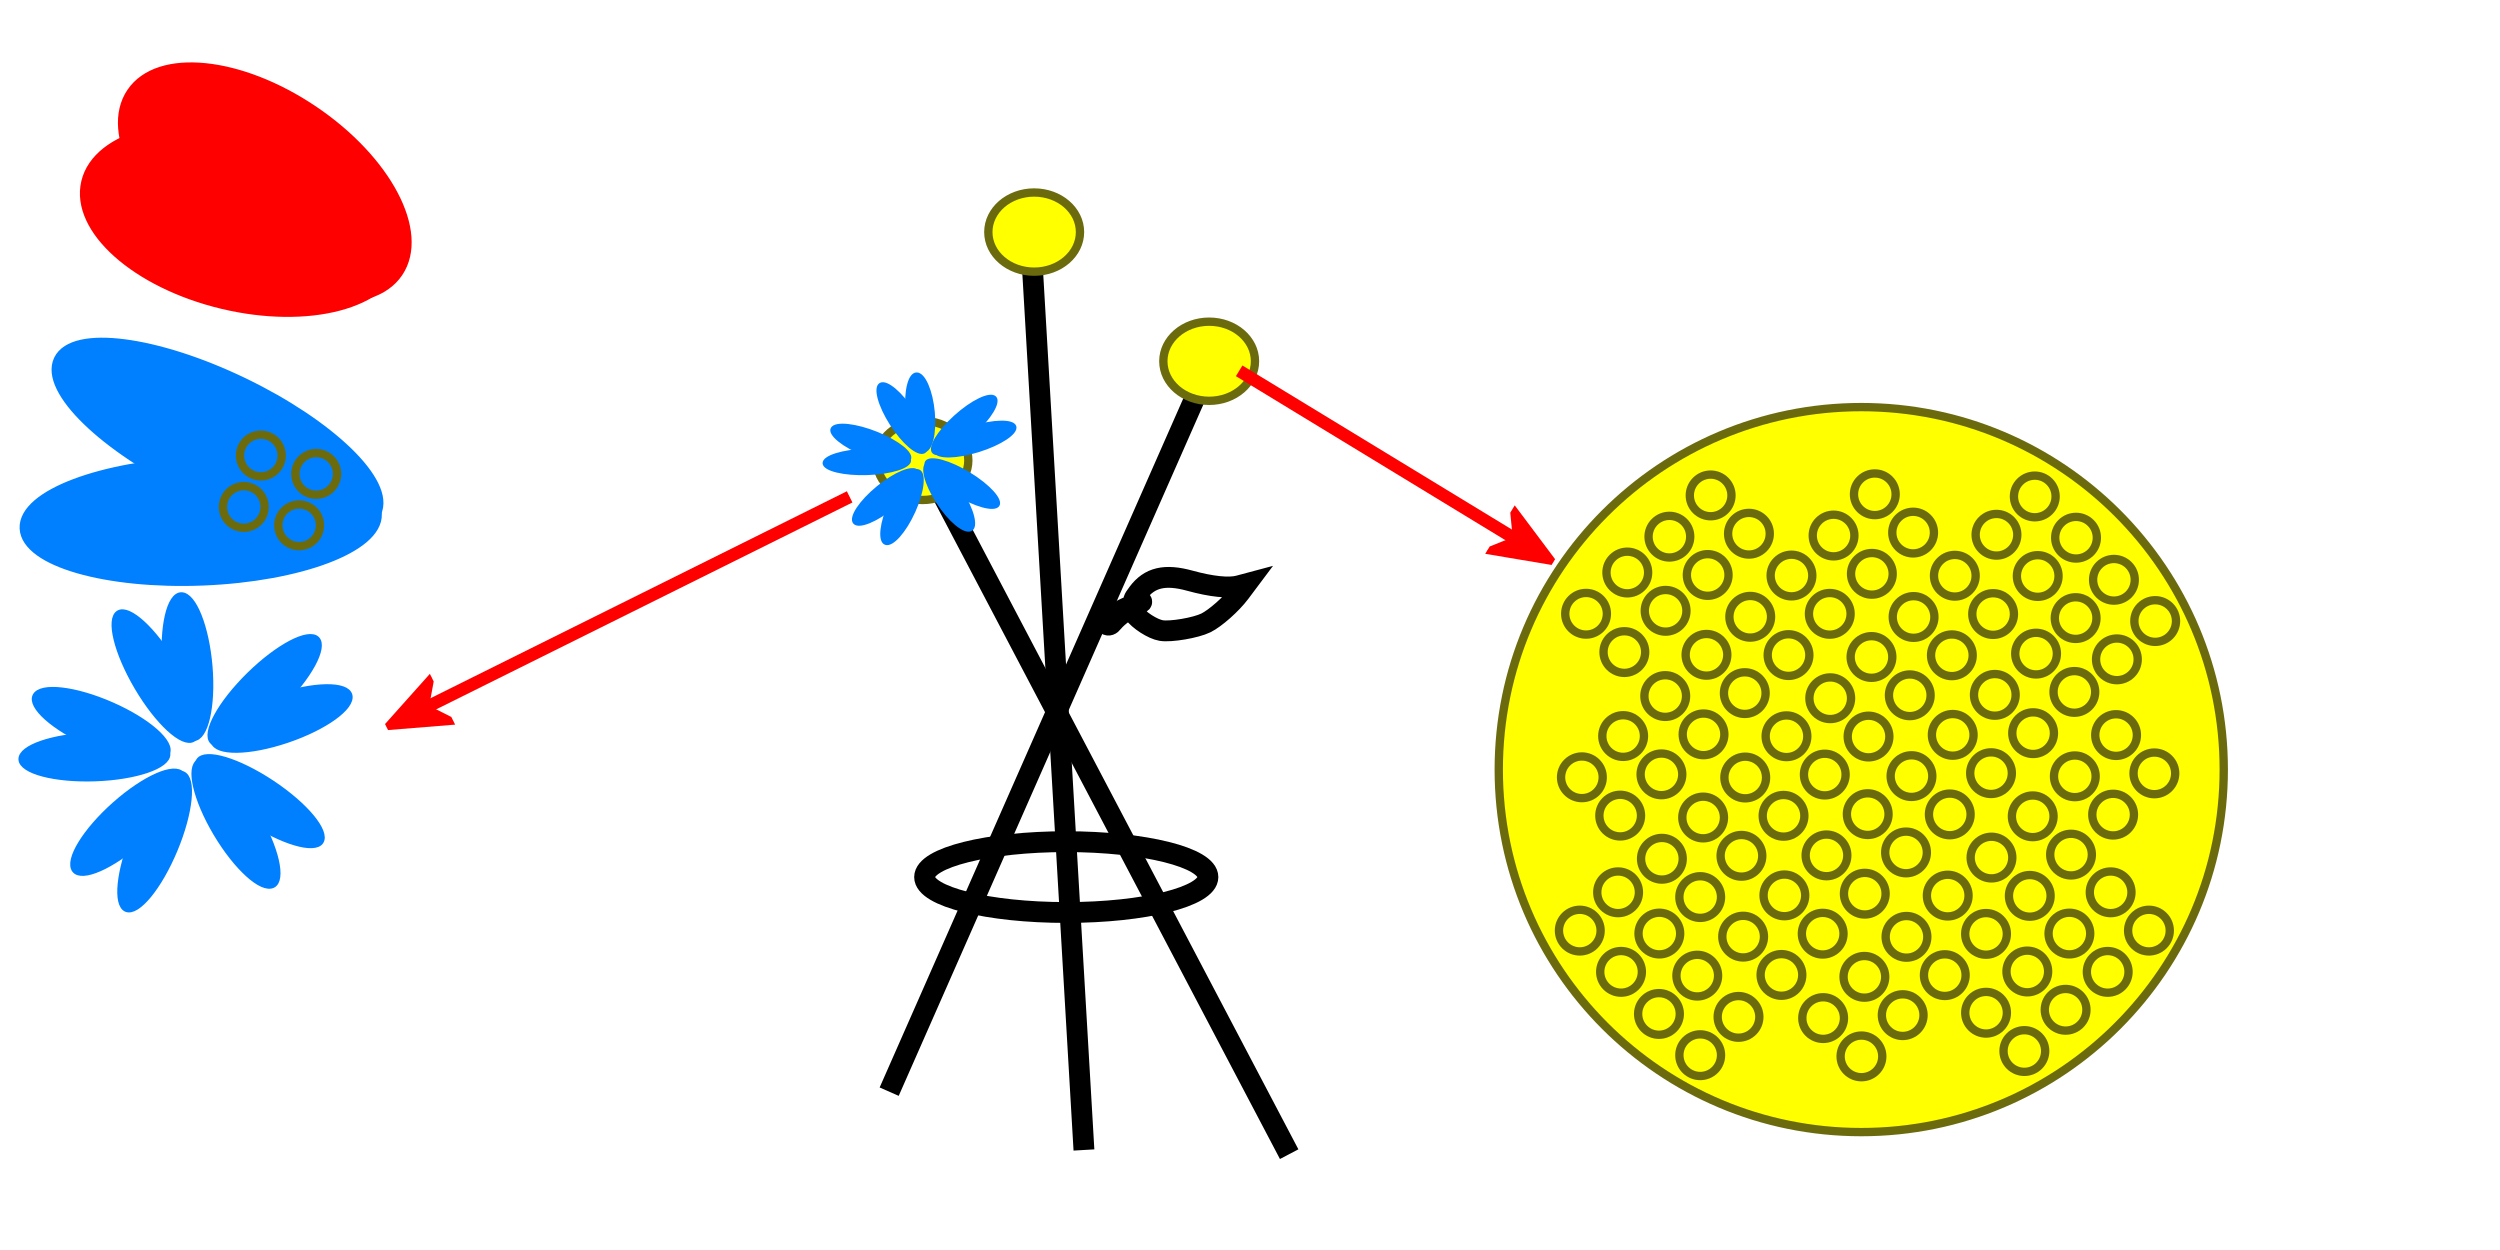 <?xml version="1.0"?>
<svg width="600" height="300" xmlns="http://www.w3.org/2000/svg" xmlns:svg="http://www.w3.org/2000/svg">
 <!-- Created with SVG-edit - http://svg-edit.googlecode.com/ -->
 <defs>
  <marker id="se_marker_end_svg_203" markerUnits="strokeWidth" orient="auto" viewBox="0 0 100 100" markerWidth="5" markerHeight="5" refX="50" refY="50">
   <path id="svg_3" d="m100,50l-100,40l30,-40l-30,-40l100,40z" fill="#ff0000" stroke="#ff0000" stroke-width="10"/>
  </marker>
  <marker id="se_marker_end_svg_245" markerUnits="strokeWidth" orient="auto" viewBox="0 0 100 100" markerWidth="5" markerHeight="5" refX="50" refY="50">
   <path id="svg_4" d="m100,50l-100,40l30,-40l-30,-40l100,40z" fill="#ff0000" stroke="#ff0000" stroke-width="10"/>
  </marker>
 </defs>
 <title>Rond</title>
 <g>
  <title>Layer 1</title>
  <ellipse fill="none" stroke="#000000" stroke-width="5" cx="255.902" cy="210.5" id="svg_1" rx="34" ry="8.5"/>
  <line fill="none" stroke="#000000" stroke-width="5" stroke-dasharray="null" stroke-linejoin="null" stroke-linecap="null" x1="217.4" y1="102" x2="309.4" y2="277" id="svg_2"/>
  <line fill="none" stroke="#000000" stroke-width="5" stroke-dasharray="null" stroke-linejoin="null" stroke-linecap="null" x1="213.402" y1="262" x2="291.402" y2="85" id="svg_6"/>
  <line fill="none" stroke="#000000" stroke-width="5" stroke-dasharray="null" stroke-linejoin="null" stroke-linecap="null" x1="275.399" y1="274" x2="232.399" y2="64" id="svg_7" transform="rotate(8.23, 253.899, 169)"/>
  <path fill="none" stroke="#000000" stroke-width="5" stroke-dasharray="null" stroke-linejoin="null" stroke-linecap="null" d="m271.383,157.446c0.916,-2.999 2.169,-5.539 3.36,-6.805c1.273,-1.356 0.708,-1.944 -0.607,-0.63c-0.552,0.553 -0.711,0.151 -0.711,-1.807c0,-4.671 2.422,-7.563 8.248,-9.846c4.931,-1.933 8.566,-4.106 10.073,-6.021l1.229,-1.561l0,2.717c0,3.359 -1.043,8.434 -2.196,10.692c-1.224,2.395 -5.42,6.817 -7.477,7.882c-1.844,0.954 -5.782,1.234 -7.887,0.562c-1.048,-0.335 -1.381,-0.079 -1.925,1.48c-0.362,1.037 -0.657,2.512 -0.657,3.278c0,0.869 -0.349,1.393 -0.928,1.393c-0.689,0 -0.824,-0.345 -0.521,-1.333l0,-0z" id="svg_9" transform="rotate(36.825, 282.104, 144.777)"/>
  <ellipse fill="#ffff00" stroke="#6b6b0e" stroke-width="2" stroke-dasharray="null" stroke-linejoin="null" stroke-linecap="null" cx="221.399" cy="110.5" id="svg_10" rx="11" ry="9.5"/>
  <ellipse fill="#ffff00" stroke="#6b6b0e" stroke-width="2" stroke-dasharray="null" stroke-linejoin="null" stroke-linecap="null" cx="290.2" cy="86.7" rx="11" ry="9.5" id="svg_11"/>
  <ellipse fill="#ffff00" stroke="#6b6b0e" stroke-width="2" stroke-dasharray="null" stroke-linejoin="null" stroke-linecap="null" cx="248.2" cy="55.7" rx="11" ry="9.5" id="svg_12"/>
  <ellipse fill="#ffff00" stroke="#6b6b0e" stroke-width="2" stroke-dasharray="null" stroke-linejoin="null" stroke-linecap="null" cx="446.702" cy="184.703" rx="87" ry="87" id="svg_13"/>
  <g id="svg_33" transform="rotate(-45, 389.2, 186.2)">
   <ellipse fill="#ffff00" stroke="#6b6b0e" stroke-width="2" stroke-dasharray="null" stroke-linejoin="null" stroke-linecap="null" cx="382.2" cy="179.7" rx="5" ry="5" id="svg_15"/>
   <ellipse fill="#ffff00" stroke="#6b6b0e" stroke-width="2" stroke-dasharray="null" stroke-linejoin="null" stroke-linecap="null" cx="396.2" cy="179.7" rx="5" ry="5" id="svg_16"/>
   <ellipse fill="#ffff00" stroke="#6b6b0e" stroke-width="2" stroke-dasharray="null" stroke-linejoin="null" stroke-linecap="null" cx="382.2" cy="192.7" rx="5" ry="5" id="svg_19"/>
   <ellipse fill="#ffff00" stroke="#6b6b0e" stroke-width="2" stroke-dasharray="null" stroke-linejoin="null" stroke-linecap="null" cx="396.2" cy="192.7" rx="5" ry="5" id="svg_20"/>
  </g>
  <g transform="rotate(-45, 409.201, 166.701)" id="svg_56">
   <ellipse fill="#ffff00" stroke="#6b6b0e" stroke-width="2" stroke-dasharray="null" stroke-linejoin="null" stroke-linecap="null" cx="402.201" cy="160.201" rx="5" ry="5" id="svg_57"/>
   <ellipse fill="#ffff00" stroke="#6b6b0e" stroke-width="2" stroke-dasharray="null" stroke-linejoin="null" stroke-linecap="null" cx="416.201" cy="160.201" rx="5" ry="5" id="svg_58"/>
   <ellipse fill="#ffff00" stroke="#6b6b0e" stroke-width="2" stroke-dasharray="null" stroke-linejoin="null" stroke-linecap="null" cx="402.201" cy="173.201" rx="5" ry="5" id="svg_59"/>
   <ellipse fill="#ffff00" stroke="#6b6b0e" stroke-width="2" stroke-dasharray="null" stroke-linejoin="null" stroke-linecap="null" cx="416.201" cy="173.201" rx="5" ry="5" id="svg_60"/>
  </g>
  <g transform="rotate(-45, 408.401, 205.749)" id="svg_61">
   <ellipse fill="#ffff00" stroke="#6b6b0e" stroke-width="2" stroke-dasharray="null" stroke-linejoin="null" stroke-linecap="null" cx="401.401" cy="199.249" rx="5" ry="5" id="svg_62"/>
   <ellipse fill="#ffff00" stroke="#6b6b0e" stroke-width="2" stroke-dasharray="null" stroke-linejoin="null" stroke-linecap="null" cx="415.401" cy="199.249" rx="5" ry="5" id="svg_63"/>
   <ellipse fill="#ffff00" stroke="#6b6b0e" stroke-width="2" stroke-dasharray="null" stroke-linejoin="null" stroke-linecap="null" cx="401.401" cy="212.249" rx="5" ry="5" id="svg_64"/>
   <ellipse fill="#ffff00" stroke="#6b6b0e" stroke-width="2" stroke-dasharray="null" stroke-linejoin="null" stroke-linecap="null" cx="415.401" cy="212.249" rx="5" ry="5" id="svg_65"/>
  </g>
  <g transform="rotate(-45, 428.402, 186.25)" id="svg_66">
   <ellipse fill="#ffff00" stroke="#6b6b0e" stroke-width="2" stroke-dasharray="null" stroke-linejoin="null" stroke-linecap="null" cx="421.402" cy="179.75" rx="5" ry="5" id="svg_67"/>
   <ellipse fill="#ffff00" stroke="#6b6b0e" stroke-width="2" stroke-dasharray="null" stroke-linejoin="null" stroke-linecap="null" cx="435.402" cy="179.75" rx="5" ry="5" id="svg_68"/>
   <ellipse fill="#ffff00" stroke="#6b6b0e" stroke-width="2" stroke-dasharray="null" stroke-linejoin="null" stroke-linecap="null" cx="421.402" cy="192.75" rx="5" ry="5" id="svg_69"/>
   <ellipse fill="#ffff00" stroke="#6b6b0e" stroke-width="2" stroke-dasharray="null" stroke-linejoin="null" stroke-linecap="null" cx="435.402" cy="192.75" rx="5" ry="5" id="svg_70"/>
  </g>
  <g transform="rotate(-45, 429.601, 147.675)" id="svg_71">
   <ellipse fill="#ffff00" stroke="#6b6b0e" stroke-width="2" stroke-dasharray="null" stroke-linejoin="null" stroke-linecap="null" cx="422.601" cy="141.175" rx="5" ry="5" id="svg_72"/>
   <ellipse fill="#ffff00" stroke="#6b6b0e" stroke-width="2" stroke-dasharray="null" stroke-linejoin="null" stroke-linecap="null" cx="436.601" cy="141.175" rx="5" ry="5" id="svg_73"/>
   <ellipse fill="#ffff00" stroke="#6b6b0e" stroke-width="2" stroke-dasharray="null" stroke-linejoin="null" stroke-linecap="null" cx="422.601" cy="154.175" rx="5" ry="5" id="svg_74"/>
   <ellipse fill="#ffff00" stroke="#6b6b0e" stroke-width="2" stroke-dasharray="null" stroke-linejoin="null" stroke-linecap="null" cx="436.601" cy="154.175" rx="5" ry="5" id="svg_75"/>
  </g>
  <g transform="rotate(-45, 449.602, 128.176)" id="svg_76">
   <ellipse fill="#ffff00" stroke="#6b6b0e" stroke-width="2" stroke-dasharray="null" stroke-linejoin="null" stroke-linecap="null" cx="442.602" cy="121.676" rx="5" ry="5" id="svg_77"/>
   <ellipse fill="#ffff00" stroke="#6b6b0e" stroke-width="2" stroke-dasharray="null" stroke-linejoin="null" stroke-linecap="null" cx="456.602" cy="121.676" rx="5" ry="5" id="svg_78"/>
   <ellipse fill="#ffff00" stroke="#6b6b0e" stroke-width="2" stroke-dasharray="null" stroke-linejoin="null" stroke-linecap="null" cx="442.602" cy="134.676" rx="5" ry="5" id="svg_79"/>
   <ellipse fill="#ffff00" stroke="#6b6b0e" stroke-width="2" stroke-dasharray="null" stroke-linejoin="null" stroke-linecap="null" cx="456.602" cy="134.676" rx="5" ry="5" id="svg_80"/>
  </g>
  <g transform="rotate(-45, 448.802, 167.224)" id="svg_81">
   <ellipse fill="#ffff00" stroke="#6b6b0e" stroke-width="2" stroke-dasharray="null" stroke-linejoin="null" stroke-linecap="null" cx="441.802" cy="160.724" rx="5" ry="5" id="svg_82"/>
   <ellipse fill="#ffff00" stroke="#6b6b0e" stroke-width="2" stroke-dasharray="null" stroke-linejoin="null" stroke-linecap="null" cx="455.802" cy="160.724" rx="5" ry="5" id="svg_83"/>
   <ellipse fill="#ffff00" stroke="#6b6b0e" stroke-width="2" stroke-dasharray="null" stroke-linejoin="null" stroke-linecap="null" cx="441.802" cy="173.724" rx="5" ry="5" id="svg_84"/>
   <ellipse fill="#ffff00" stroke="#6b6b0e" stroke-width="2" stroke-dasharray="null" stroke-linejoin="null" stroke-linecap="null" cx="455.802" cy="173.724" rx="5" ry="5" id="svg_85"/>
  </g>
  <g transform="rotate(-45, 468.803, 147.725)" id="svg_86">
   <ellipse fill="#ffff00" stroke="#6b6b0e" stroke-width="2" stroke-dasharray="null" stroke-linejoin="null" stroke-linecap="null" cx="461.803" cy="141.225" rx="5" ry="5" id="svg_87"/>
   <ellipse fill="#ffff00" stroke="#6b6b0e" stroke-width="2" stroke-dasharray="null" stroke-linejoin="null" stroke-linecap="null" cx="475.803" cy="141.225" rx="5" ry="5" id="svg_88"/>
   <ellipse fill="#ffff00" stroke="#6b6b0e" stroke-width="2" stroke-dasharray="null" stroke-linejoin="null" stroke-linecap="null" cx="461.803" cy="154.225" rx="5" ry="5" id="svg_89"/>
   <ellipse fill="#ffff00" stroke="#6b6b0e" stroke-width="2" stroke-dasharray="null" stroke-linejoin="null" stroke-linecap="null" cx="475.803" cy="154.225" rx="5" ry="5" id="svg_90"/>
  </g>
  <g transform="rotate(-45, 427.9, 224.439)" id="svg_91">
   <ellipse fill="#ffff00" stroke="#6b6b0e" stroke-width="2" stroke-dasharray="null" stroke-linejoin="null" stroke-linecap="null" cx="420.9" cy="217.939" rx="5" ry="5" id="svg_92"/>
   <ellipse fill="#ffff00" stroke="#6b6b0e" stroke-width="2" stroke-dasharray="null" stroke-linejoin="null" stroke-linecap="null" cx="434.9" cy="217.939" rx="5" ry="5" id="svg_93"/>
   <ellipse fill="#ffff00" stroke="#6b6b0e" stroke-width="2" stroke-dasharray="null" stroke-linejoin="null" stroke-linecap="null" cx="420.9" cy="230.939" rx="5" ry="5" id="svg_94"/>
   <ellipse fill="#ffff00" stroke="#6b6b0e" stroke-width="2" stroke-dasharray="null" stroke-linejoin="null" stroke-linecap="null" cx="434.9" cy="230.939" rx="5" ry="5" id="svg_95"/>
  </g>
  <g transform="rotate(-45, 447.901, 204.94)" id="svg_96">
   <ellipse fill="#ffff00" stroke="#6b6b0e" stroke-width="2" stroke-dasharray="null" stroke-linejoin="null" stroke-linecap="null" cx="440.901" cy="198.44" rx="5" ry="5" id="svg_97"/>
   <ellipse fill="#ffff00" stroke="#6b6b0e" stroke-width="2" stroke-dasharray="null" stroke-linejoin="null" stroke-linecap="null" cx="454.901" cy="198.44" rx="5" ry="5" id="svg_98"/>
   <ellipse fill="#ffff00" stroke="#6b6b0e" stroke-width="2" stroke-dasharray="null" stroke-linejoin="null" stroke-linecap="null" cx="440.901" cy="211.44" rx="5" ry="5" id="svg_99"/>
   <ellipse fill="#ffff00" stroke="#6b6b0e" stroke-width="2" stroke-dasharray="null" stroke-linejoin="null" stroke-linecap="null" cx="454.901" cy="211.44" rx="5" ry="5" id="svg_100"/>
  </g>
  <g transform="rotate(-45, 447.101, 243.988)" id="svg_101">
   <ellipse fill="#ffff00" stroke="#6b6b0e" stroke-width="2" stroke-dasharray="null" stroke-linejoin="null" stroke-linecap="null" cx="440.101" cy="237.488" rx="5" ry="5" id="svg_102"/>
   <ellipse fill="#ffff00" stroke="#6b6b0e" stroke-width="2" stroke-dasharray="null" stroke-linejoin="null" stroke-linecap="null" cx="454.101" cy="237.488" rx="5" ry="5" id="svg_103"/>
   <ellipse fill="#ffff00" stroke="#6b6b0e" stroke-width="2" stroke-dasharray="null" stroke-linejoin="null" stroke-linecap="null" cx="440.101" cy="250.488" rx="5" ry="5" id="svg_104"/>
   <ellipse fill="#ffff00" stroke="#6b6b0e" stroke-width="2" stroke-dasharray="null" stroke-linejoin="null" stroke-linecap="null" cx="454.101" cy="250.488" rx="5" ry="5" id="svg_105"/>
  </g>
  <g transform="rotate(-45, 467.102, 224.489)" id="svg_106">
   <ellipse fill="#ffff00" stroke="#6b6b0e" stroke-width="2" stroke-dasharray="null" stroke-linejoin="null" stroke-linecap="null" cx="460.102" cy="217.989" rx="5" ry="5" id="svg_107"/>
   <ellipse fill="#ffff00" stroke="#6b6b0e" stroke-width="2" stroke-dasharray="null" stroke-linejoin="null" stroke-linecap="null" cx="474.102" cy="217.989" rx="5" ry="5" id="svg_108"/>
   <ellipse fill="#ffff00" stroke="#6b6b0e" stroke-width="2" stroke-dasharray="null" stroke-linejoin="null" stroke-linecap="null" cx="460.102" cy="230.989" rx="5" ry="5" id="svg_109"/>
   <ellipse fill="#ffff00" stroke="#6b6b0e" stroke-width="2" stroke-dasharray="null" stroke-linejoin="null" stroke-linecap="null" cx="474.102" cy="230.989" rx="5" ry="5" id="svg_110"/>
  </g>
  <g transform="rotate(-45, 468.301, 185.914)" id="svg_111">
   <ellipse fill="#ffff00" stroke="#6b6b0e" stroke-width="2" stroke-dasharray="null" stroke-linejoin="null" stroke-linecap="null" cx="461.301" cy="179.414" rx="5" ry="5" id="svg_112"/>
   <ellipse fill="#ffff00" stroke="#6b6b0e" stroke-width="2" stroke-dasharray="null" stroke-linejoin="null" stroke-linecap="null" cx="475.301" cy="179.414" rx="5" ry="5" id="svg_113"/>
   <ellipse fill="#ffff00" stroke="#6b6b0e" stroke-width="2" stroke-dasharray="null" stroke-linejoin="null" stroke-linecap="null" cx="461.301" cy="192.414" rx="5" ry="5" id="svg_114"/>
   <ellipse fill="#ffff00" stroke="#6b6b0e" stroke-width="2" stroke-dasharray="null" stroke-linejoin="null" stroke-linecap="null" cx="475.301" cy="192.414" rx="5" ry="5" id="svg_115"/>
  </g>
  <g transform="rotate(-45, 488.302, 166.415)" id="svg_116">
   <ellipse fill="#ffff00" stroke="#6b6b0e" stroke-width="2" stroke-dasharray="null" stroke-linejoin="null" stroke-linecap="null" cx="481.302" cy="159.915" rx="5" ry="5" id="svg_117"/>
   <ellipse fill="#ffff00" stroke="#6b6b0e" stroke-width="2" stroke-dasharray="null" stroke-linejoin="null" stroke-linecap="null" cx="495.302" cy="159.915" rx="5" ry="5" id="svg_118"/>
   <ellipse fill="#ffff00" stroke="#6b6b0e" stroke-width="2" stroke-dasharray="null" stroke-linejoin="null" stroke-linecap="null" cx="481.302" cy="172.915" rx="5" ry="5" id="svg_119"/>
   <ellipse fill="#ffff00" stroke="#6b6b0e" stroke-width="2" stroke-dasharray="null" stroke-linejoin="null" stroke-linecap="null" cx="495.302" cy="172.915" rx="5" ry="5" id="svg_120"/>
  </g>
  <g transform="rotate(-45, 487.502, 205.463)" id="svg_121">
   <ellipse fill="#ffff00" stroke="#6b6b0e" stroke-width="2" stroke-dasharray="null" stroke-linejoin="null" stroke-linecap="null" cx="480.502" cy="198.963" rx="5" ry="5" id="svg_122"/>
   <ellipse fill="#ffff00" stroke="#6b6b0e" stroke-width="2" stroke-dasharray="null" stroke-linejoin="null" stroke-linecap="null" cx="494.502" cy="198.963" rx="5" ry="5" id="svg_123"/>
   <ellipse fill="#ffff00" stroke="#6b6b0e" stroke-width="2" stroke-dasharray="null" stroke-linejoin="null" stroke-linecap="null" cx="480.502" cy="211.963" rx="5" ry="5" id="svg_124"/>
   <ellipse fill="#ffff00" stroke="#6b6b0e" stroke-width="2" stroke-dasharray="null" stroke-linejoin="null" stroke-linecap="null" cx="494.502" cy="211.963" rx="5" ry="5" id="svg_125"/>
  </g>
  <g transform="rotate(-45, 507.503, 185.964)" id="svg_126">
   <ellipse fill="#ffff00" stroke="#6b6b0e" stroke-width="2" stroke-dasharray="null" stroke-linejoin="null" stroke-linecap="null" cx="500.503" cy="179.464" rx="5" ry="5" id="svg_127"/>
   <ellipse fill="#ffff00" stroke="#6b6b0e" stroke-width="2" stroke-dasharray="null" stroke-linejoin="null" stroke-linecap="null" cx="514.503" cy="179.464" rx="5" ry="5" id="svg_128"/>
   <ellipse fill="#ffff00" stroke="#6b6b0e" stroke-width="2" stroke-dasharray="null" stroke-linejoin="null" stroke-linecap="null" cx="500.503" cy="192.464" rx="5" ry="5" id="svg_129"/>
   <ellipse fill="#ffff00" stroke="#6b6b0e" stroke-width="2" stroke-dasharray="null" stroke-linejoin="null" stroke-linecap="null" cx="514.503" cy="192.464" rx="5" ry="5" id="svg_130"/>
  </g>
  <g transform="rotate(-45, 486.201, 242.701)" id="svg_141">
   <ellipse fill="#ffff00" stroke="#6b6b0e" stroke-width="2" stroke-dasharray="null" stroke-linejoin="null" stroke-linecap="null" cx="479.2" cy="236.201" rx="5" ry="5" id="svg_142"/>
   <ellipse fill="#ffff00" stroke="#6b6b0e" stroke-width="2" stroke-dasharray="null" stroke-linejoin="null" stroke-linecap="null" cx="493.2" cy="236.201" rx="5" ry="5" id="svg_143"/>
   <ellipse fill="#ffff00" stroke="#6b6b0e" stroke-width="2" stroke-dasharray="null" stroke-linejoin="null" stroke-linecap="null" cx="479.2" cy="249.201" rx="5" ry="5" id="svg_144"/>
   <ellipse fill="#ffff00" stroke="#6b6b0e" stroke-width="2" stroke-dasharray="null" stroke-linejoin="null" stroke-linecap="null" cx="493.2" cy="249.201" rx="5" ry="5" id="svg_145"/>
  </g>
  <g transform="rotate(-45, 506.201, 223.701)" id="svg_146">
   <ellipse fill="#ffff00" stroke="#6b6b0e" stroke-width="2" stroke-dasharray="null" stroke-linejoin="null" stroke-linecap="null" cx="499.2" cy="217.201" rx="5" ry="5" id="svg_147"/>
   <ellipse fill="#ffff00" stroke="#6b6b0e" stroke-width="2" stroke-dasharray="null" stroke-linejoin="null" stroke-linecap="null" cx="513.2" cy="217.201" rx="5" ry="5" id="svg_148"/>
   <ellipse fill="#ffff00" stroke="#6b6b0e" stroke-width="2" stroke-dasharray="null" stroke-linejoin="null" stroke-linecap="null" cx="499.2" cy="230.201" rx="5" ry="5" id="svg_149"/>
   <ellipse fill="#ffff00" stroke="#6b6b0e" stroke-width="2" stroke-dasharray="null" stroke-linejoin="null" stroke-linecap="null" cx="513.2" cy="230.201" rx="5" ry="5" id="svg_150"/>
  </g>
  <g transform="rotate(-45, 410.199, 128.449)" id="svg_151">
   <ellipse fill="#ffff00" stroke="#6b6b0e" stroke-width="2" stroke-dasharray="null" stroke-linejoin="null" stroke-linecap="null" cx="403.2" cy="121.95" rx="5" ry="5" id="svg_152"/>
   <ellipse fill="#ffff00" stroke="#6b6b0e" stroke-width="2" stroke-dasharray="null" stroke-linejoin="null" stroke-linecap="null" cx="417.2" cy="121.95" rx="5" ry="5" id="svg_153"/>
   <ellipse fill="#ffff00" stroke="#6b6b0e" stroke-width="2" stroke-dasharray="null" stroke-linejoin="null" stroke-linecap="null" cx="403.2" cy="134.95" rx="5" ry="5" id="svg_154"/>
   <ellipse fill="#ffff00" stroke="#6b6b0e" stroke-width="2" stroke-dasharray="null" stroke-linejoin="null" stroke-linecap="null" cx="417.2" cy="134.95" rx="5" ry="5" id="svg_155"/>
  </g>
  <g transform="rotate(-45, 390.2, 146.95)" id="svg_166">
   <ellipse fill="#ffff00" stroke="#6b6b0e" stroke-width="2" stroke-dasharray="null" stroke-linejoin="null" stroke-linecap="null" cx="383.2" cy="140.45" rx="5" ry="5" id="svg_167"/>
   <ellipse fill="#ffff00" stroke="#6b6b0e" stroke-width="2" stroke-dasharray="null" stroke-linejoin="null" stroke-linecap="null" cx="397.2" cy="140.45" rx="5" ry="5" id="svg_168"/>
   <ellipse fill="#ffff00" stroke="#6b6b0e" stroke-width="2" stroke-dasharray="null" stroke-linejoin="null" stroke-linecap="null" cx="383.2" cy="153.45" rx="5" ry="5" id="svg_169"/>
   <ellipse fill="#ffff00" stroke="#6b6b0e" stroke-width="2" stroke-dasharray="null" stroke-linejoin="null" stroke-linecap="null" cx="397.2" cy="153.45" rx="5" ry="5" id="svg_170"/>
  </g>
  <g id="svg_191" transform="rotate(90, 398.199, 233.699)">
   <g transform="rotate(-45, 388.2, 243.2)" id="svg_181">
    <ellipse fill="#ffff00" stroke="#6b6b0e" stroke-width="2" stroke-dasharray="null" stroke-linejoin="null" stroke-linecap="null" cx="381.199" cy="236.7" rx="5" ry="5" id="svg_182"/>
    <ellipse fill="#ffff00" stroke="#6b6b0e" stroke-width="2" stroke-dasharray="null" stroke-linejoin="null" stroke-linecap="null" cx="395.199" cy="236.7" rx="5" ry="5" id="svg_183"/>
    <ellipse fill="#ffff00" stroke="#6b6b0e" stroke-width="2" stroke-dasharray="null" stroke-linejoin="null" stroke-linecap="null" cx="381.199" cy="249.7" rx="5" ry="5" id="svg_184"/>
    <ellipse fill="#ffff00" stroke="#6b6b0e" stroke-width="2" stroke-dasharray="null" stroke-linejoin="null" stroke-linecap="null" cx="395.199" cy="249.7" rx="5" ry="5" id="svg_185"/>
   </g>
   <g transform="rotate(-45, 408.2, 224.2)" id="svg_186">
    <ellipse fill="#ffff00" stroke="#6b6b0e" stroke-width="2" stroke-dasharray="null" stroke-linejoin="null" stroke-linecap="null" cx="401.199" cy="217.7" rx="5" ry="5" id="svg_187"/>
    <ellipse fill="#ffff00" stroke="#6b6b0e" stroke-width="2" stroke-dasharray="null" stroke-linejoin="null" stroke-linecap="null" cx="415.199" cy="217.7" rx="5" ry="5" id="svg_188"/>
    <ellipse fill="#ffff00" stroke="#6b6b0e" stroke-width="2" stroke-dasharray="null" stroke-linejoin="null" stroke-linecap="null" cx="401.199" cy="230.7" rx="5" ry="5" id="svg_189"/>
    <ellipse fill="#ffff00" stroke="#6b6b0e" stroke-width="2" stroke-dasharray="null" stroke-linejoin="null" stroke-linecap="null" cx="415.199" cy="230.7" rx="5" ry="5" id="svg_190"/>
   </g>
  </g>
  <g transform="rotate(90, 498.2, 138.698)" id="svg_192">
   <g transform="rotate(-45, 488.201, 148.199)" id="svg_193">
    <ellipse fill="#ffff00" stroke="#6b6b0e" stroke-width="2" stroke-dasharray="null" stroke-linejoin="null" stroke-linecap="null" cx="481.2" cy="141.698" rx="5" ry="5" id="svg_194"/>
    <ellipse fill="#ffff00" stroke="#6b6b0e" stroke-width="2" stroke-dasharray="null" stroke-linejoin="null" stroke-linecap="null" cx="495.2" cy="141.698" rx="5" ry="5" id="svg_195"/>
    <ellipse fill="#ffff00" stroke="#6b6b0e" stroke-width="2" stroke-dasharray="null" stroke-linejoin="null" stroke-linecap="null" cx="481.2" cy="154.698" rx="5" ry="5" id="svg_196"/>
    <ellipse fill="#ffff00" stroke="#6b6b0e" stroke-width="2" stroke-dasharray="null" stroke-linejoin="null" stroke-linecap="null" cx="495.2" cy="154.698" rx="5" ry="5" id="svg_197"/>
   </g>
   <g transform="rotate(-45, 508.201, 129.199)" id="svg_198">
    <ellipse fill="#ffff00" stroke="#6b6b0e" stroke-width="2" stroke-dasharray="null" stroke-linejoin="null" stroke-linecap="null" cx="501.2" cy="122.698" rx="5" ry="5" id="svg_199"/>
    <ellipse fill="#ffff00" stroke="#6b6b0e" stroke-width="2" stroke-dasharray="null" stroke-linejoin="null" stroke-linecap="null" cx="515.2" cy="122.698" rx="5" ry="5" id="svg_200"/>
    <ellipse fill="#ffff00" stroke="#6b6b0e" stroke-width="2" stroke-dasharray="null" stroke-linejoin="null" stroke-linecap="null" cx="501.2" cy="135.698" rx="5" ry="5" id="svg_201"/>
    <ellipse fill="#ffff00" stroke="#6b6b0e" stroke-width="2" stroke-dasharray="null" stroke-linejoin="null" stroke-linecap="null" cx="515.2" cy="135.698" rx="5" ry="5" id="svg_202"/>
   </g>
  </g>
  <line fill="none" stroke="#ff0000" stroke-width="3" stroke-dasharray="null" stroke-linejoin="null" stroke-linecap="null" x1="297.4" y1="89" x2="366.4" y2="131" id="svg_203" marker-end="url(#se_marker_end_svg_203)"/>
  <ellipse fill="#ff0000" stroke="#ff0000" stroke-width="3" stroke-dasharray="null" stroke-linejoin="null" stroke-linecap="null" cx="63.551" cy="43.811" id="svg_204" rx="38.27" ry="20.509" transform="rotate(33.996, 63.552, 43.81)"/>
  <ellipse fill="#ff0000" stroke="#ff0000" stroke-width="3" stroke-dasharray="null" stroke-linejoin="null" stroke-linecap="null" cx="58.202" cy="52.702" rx="38.27" ry="20.509" transform="rotate(13.483, 58.202, 52.702)" id="svg_205"/>
  <ellipse fill="#007fff" stroke="#007fff" stroke-width="3" stroke-dasharray="null" stroke-linejoin="null" stroke-linecap="null" cx="22.4" cy="182" id="svg_209" rx="1"/>
  <ellipse fill="#007fff" stroke="#007fff" stroke-width="3" stroke-dasharray="null" stroke-linejoin="null" stroke-linecap="null" cx="12.4" cy="207" id="svg_210" rx="2"/>
  <ellipse fill="#007fff" stroke="#007fff" stroke-width="3" stroke-dasharray="null" stroke-linejoin="null" stroke-linecap="null" cx="48.173" cy="125.07" rx="42" ry="13.971" transform="rotate(-2.304, 48.173, 125.07)" id="svg_211"/>
  <ellipse fill="#007fff" stroke="#007fff" stroke-width="3" stroke-dasharray="null" stroke-linejoin="null" stroke-linecap="null" cx="52.201" cy="104.7" rx="42" ry="13.971" transform="rotate(25.723, 52.201, 104.7)" id="svg_212"/>
  <g id="svg_228">
   <g id="svg_215">
    <ellipse fill="#007fff" stroke="#007fff" stroke-width="3" stroke-dasharray="null" stroke-linejoin="null" stroke-linecap="null" cx="28.201" cy="133.419" rx="42" ry="13.971" transform="matrix(0.419, -0.015, 0.017, 0.381, 8.57, 131.213)" id="svg_213"/>
    <ellipse fill="#007fff" stroke="#007fff" stroke-width="3" stroke-dasharray="null" stroke-linejoin="null" stroke-linecap="null" cx="-19.729" cy="143.889" rx="42" ry="13.971" transform="matrix(0.377, 0.166, -0.182, 0.344, 57.915, 127.681)" id="svg_214"/>
   </g>
   <g id="svg_216" transform="rotate(61.511, 42.199, 159.701)">
    <ellipse fill="#007fff" stroke="#007fff" stroke-width="3" stroke-dasharray="null" stroke-linejoin="null" stroke-linecap="null" cx="76.449" cy="92.064" rx="42" ry="13.971" transform="matrix(0.419, -0.015, 0.017, 0.381, 8.57, 131.213)" id="svg_217"/>
    <ellipse fill="#007fff" stroke="#007fff" stroke-width="3" stroke-dasharray="null" stroke-linejoin="null" stroke-linecap="null" cx="3.428" cy="84.713" rx="42" ry="13.971" transform="matrix(0.377, 0.166, -0.182, 0.344, 57.915, 127.681)" id="svg_218"/>
   </g>
   <g id="svg_219" transform="rotate(-65.308, 32.199, 199.701)">
    <ellipse fill="#007fff" stroke="#007fff" stroke-width="3" stroke-dasharray="null" stroke-linejoin="null" stroke-linecap="null" cx="48.381" cy="195.888" rx="42" ry="13.971" transform="matrix(0.419, -0.015, 0.017, 0.381, 8.57, 131.213)" id="svg_220"/>
    <ellipse fill="#007fff" stroke="#007fff" stroke-width="3" stroke-dasharray="null" stroke-linejoin="null" stroke-linecap="null" cx="27.438" cy="189.55" rx="42" ry="13.971" transform="matrix(0.377, 0.166, -0.182, 0.344, 57.915, 127.681)" id="svg_221"/>
   </g>
   <g id="svg_222" transform="rotate(-144.442, 59.199, 196.701)">
    <ellipse fill="#007fff" stroke="#007fff" stroke-width="3" stroke-dasharray="null" stroke-linejoin="null" stroke-linecap="null" cx="113.098" cy="190.62" rx="42" ry="13.971" transform="matrix(0.419, -0.015, 0.017, 0.381, 8.57, 131.213)" id="svg_223"/>
    <ellipse fill="#007fff" stroke="#007fff" stroke-width="3" stroke-dasharray="null" stroke-linejoin="null" stroke-linecap="null" cx="82.09" cy="154.49" rx="42" ry="13.971" transform="matrix(0.377, 0.166, -0.182, 0.344, 57.915, 127.681)" id="svg_224"/>
   </g>
   <g id="svg_225" transform="rotate(137.583, 67.199, 169.701)">
    <ellipse fill="#007fff" stroke="#007fff" stroke-width="3" stroke-dasharray="null" stroke-linejoin="null" stroke-linecap="null" cx="135.025" cy="120.659" rx="42" ry="13.971" transform="matrix(0.419, -0.015, 0.017, 0.381, 8.57, 131.213)" id="svg_226"/>
    <ellipse fill="#007fff" stroke="#007fff" stroke-width="3" stroke-dasharray="null" stroke-linejoin="null" stroke-linecap="null" cx="68.572" cy="82.43" rx="42" ry="13.971" transform="matrix(0.377, 0.166, -0.182, 0.344, 57.915, 127.681)" id="svg_227"/>
   </g>
  </g>
  <g id="svg_229">
   <g id="svg_230">
    <ellipse fill="#007fff" stroke="#007fff" stroke-width="3" stroke-dasharray="null" stroke-linejoin="null" stroke-linecap="null" cx="389.221" cy="-40.491" rx="42" ry="13.971" transform="matrix(0.244, -0.008, 0.01, 0.205, 113.467, 122.266)" id="svg_231"/>
    <ellipse fill="#007fff" stroke="#007fff" stroke-width="3" stroke-dasharray="null" stroke-linejoin="null" stroke-linecap="null" cx="217.237" cy="-179.264" rx="42" ry="13.971" transform="matrix(0.22, 0.089, -0.106, 0.185, 142.2, 120.367)" id="svg_232"/>
   </g>
   <g transform="matrix(0.278, 0.472, -0.512, 0.256, 264.816, -52.256)" id="svg_233">
    <ellipse fill="#007fff" stroke="#007fff" stroke-width="3" stroke-dasharray="null" stroke-linejoin="null" stroke-linecap="null" cx="472.358" cy="221.28" rx="42" ry="13.971" transform="matrix(0.419, -0.015, 0.017, 0.381, 8.57, 131.213)" id="svg_234"/>
    <ellipse fill="#007fff" stroke="#007fff" stroke-width="3" stroke-dasharray="null" stroke-linejoin="null" stroke-linecap="null" cx="413.626" cy="12.744" rx="42" ry="13.971" transform="matrix(0.377, 0.166, -0.182, 0.344, 57.915, 127.681)" id="svg_235"/>
   </g>
   <g transform="matrix(0.243, -0.488, 0.529, 0.224, 116.418, 244.641)" id="svg_236">
    <ellipse fill="#007fff" stroke="#007fff" stroke-width="3" stroke-dasharray="null" stroke-linejoin="null" stroke-linecap="null" cx="653.674" cy="-159.481" rx="42" ry="13.971" transform="matrix(0.419, -0.015, 0.017, 0.381, 8.57, 131.213)" id="svg_237"/>
    <ellipse fill="#007fff" stroke="#007fff" stroke-width="3" stroke-dasharray="null" stroke-linejoin="null" stroke-linecap="null" cx="394.766" cy="-408.562" rx="42" ry="13.971" transform="matrix(0.377, 0.166, -0.182, 0.344, 57.915, 127.681)" id="svg_238"/>
   </g>
   <g transform="matrix(-0.474, -0.313, 0.339, -0.437, 383.764, 311.447)" id="svg_239">
    <ellipse fill="#007fff" stroke="#007fff" stroke-width="3" stroke-dasharray="null" stroke-linejoin="null" stroke-linecap="null" cx="990.176" cy="69.804" rx="42" ry="13.971" transform="matrix(0.419, -0.015, 0.017, 0.381, 8.57, 131.213)" id="svg_240"/>
    <ellipse fill="#007fff" stroke="#007fff" stroke-width="3" stroke-dasharray="null" stroke-linejoin="null" stroke-linecap="null" cx="799.543" cy="-364.282" rx="42" ry="13.971" transform="matrix(0.377, 0.166, -0.182, 0.344, 57.915, 127.681)" id="svg_241"/>
   </g>
   <g transform="matrix(-0.43, 0.362, -0.393, -0.397, 488.782, 64.761)" id="svg_242">
    <ellipse fill="#007fff" stroke="#007fff" stroke-width="3" stroke-dasharray="null" stroke-linejoin="null" stroke-linecap="null" cx="856.572" cy="336.405" rx="42" ry="13.971" transform="matrix(0.419, -0.015, 0.017, 0.381, 8.57, 131.213)" id="svg_243"/>
    <ellipse fill="#007fff" stroke="#007fff" stroke-width="3" stroke-dasharray="null" stroke-linejoin="null" stroke-linecap="null" cx="806.878" cy="-66.167" rx="42" ry="13.971" transform="matrix(0.377, 0.166, -0.182, 0.344, 57.915, 127.681)" id="svg_244"/>
   </g>
  </g>
  <line fill="none" stroke="#ff0000" stroke-width="3" stroke-dasharray="null" stroke-linejoin="null" stroke-linecap="null" x1="99.236" y1="119.761" x2="204.169" y2="170.64" marker-end="url(#se_marker_end_svg_245)" id="svg_245" transform="rotate(127.703, 151.701, 145.2)"/>
  <g transform="rotate(18.372, 67.2, 117.701)" id="svg_246" fill-opacity="0">
   <ellipse fill="#000000" stroke="#6b6b0e" stroke-width="2" stroke-dasharray="null" stroke-linejoin="null" stroke-linecap="null" cx="60.2" cy="111.201" rx="5" ry="5" id="svg_247"/>
   <ellipse fill="#000000" stroke="#6b6b0e" stroke-width="2" stroke-dasharray="null" stroke-linejoin="null" stroke-linecap="null" cx="74.2" cy="111.201" rx="5" ry="5" id="svg_248"/>
   <ellipse fill="#000000" stroke="#6b6b0e" stroke-width="2" stroke-dasharray="null" stroke-linejoin="null" stroke-linecap="null" cx="60.2" cy="124.201" rx="5" ry="5" id="svg_249"/>
   <ellipse fill="#000000" stroke="#6b6b0e" stroke-width="2" stroke-dasharray="null" stroke-linejoin="null" stroke-linecap="null" cx="74.2" cy="124.201" rx="5" ry="5" id="svg_250"/>
  </g>
 </g>
</svg>